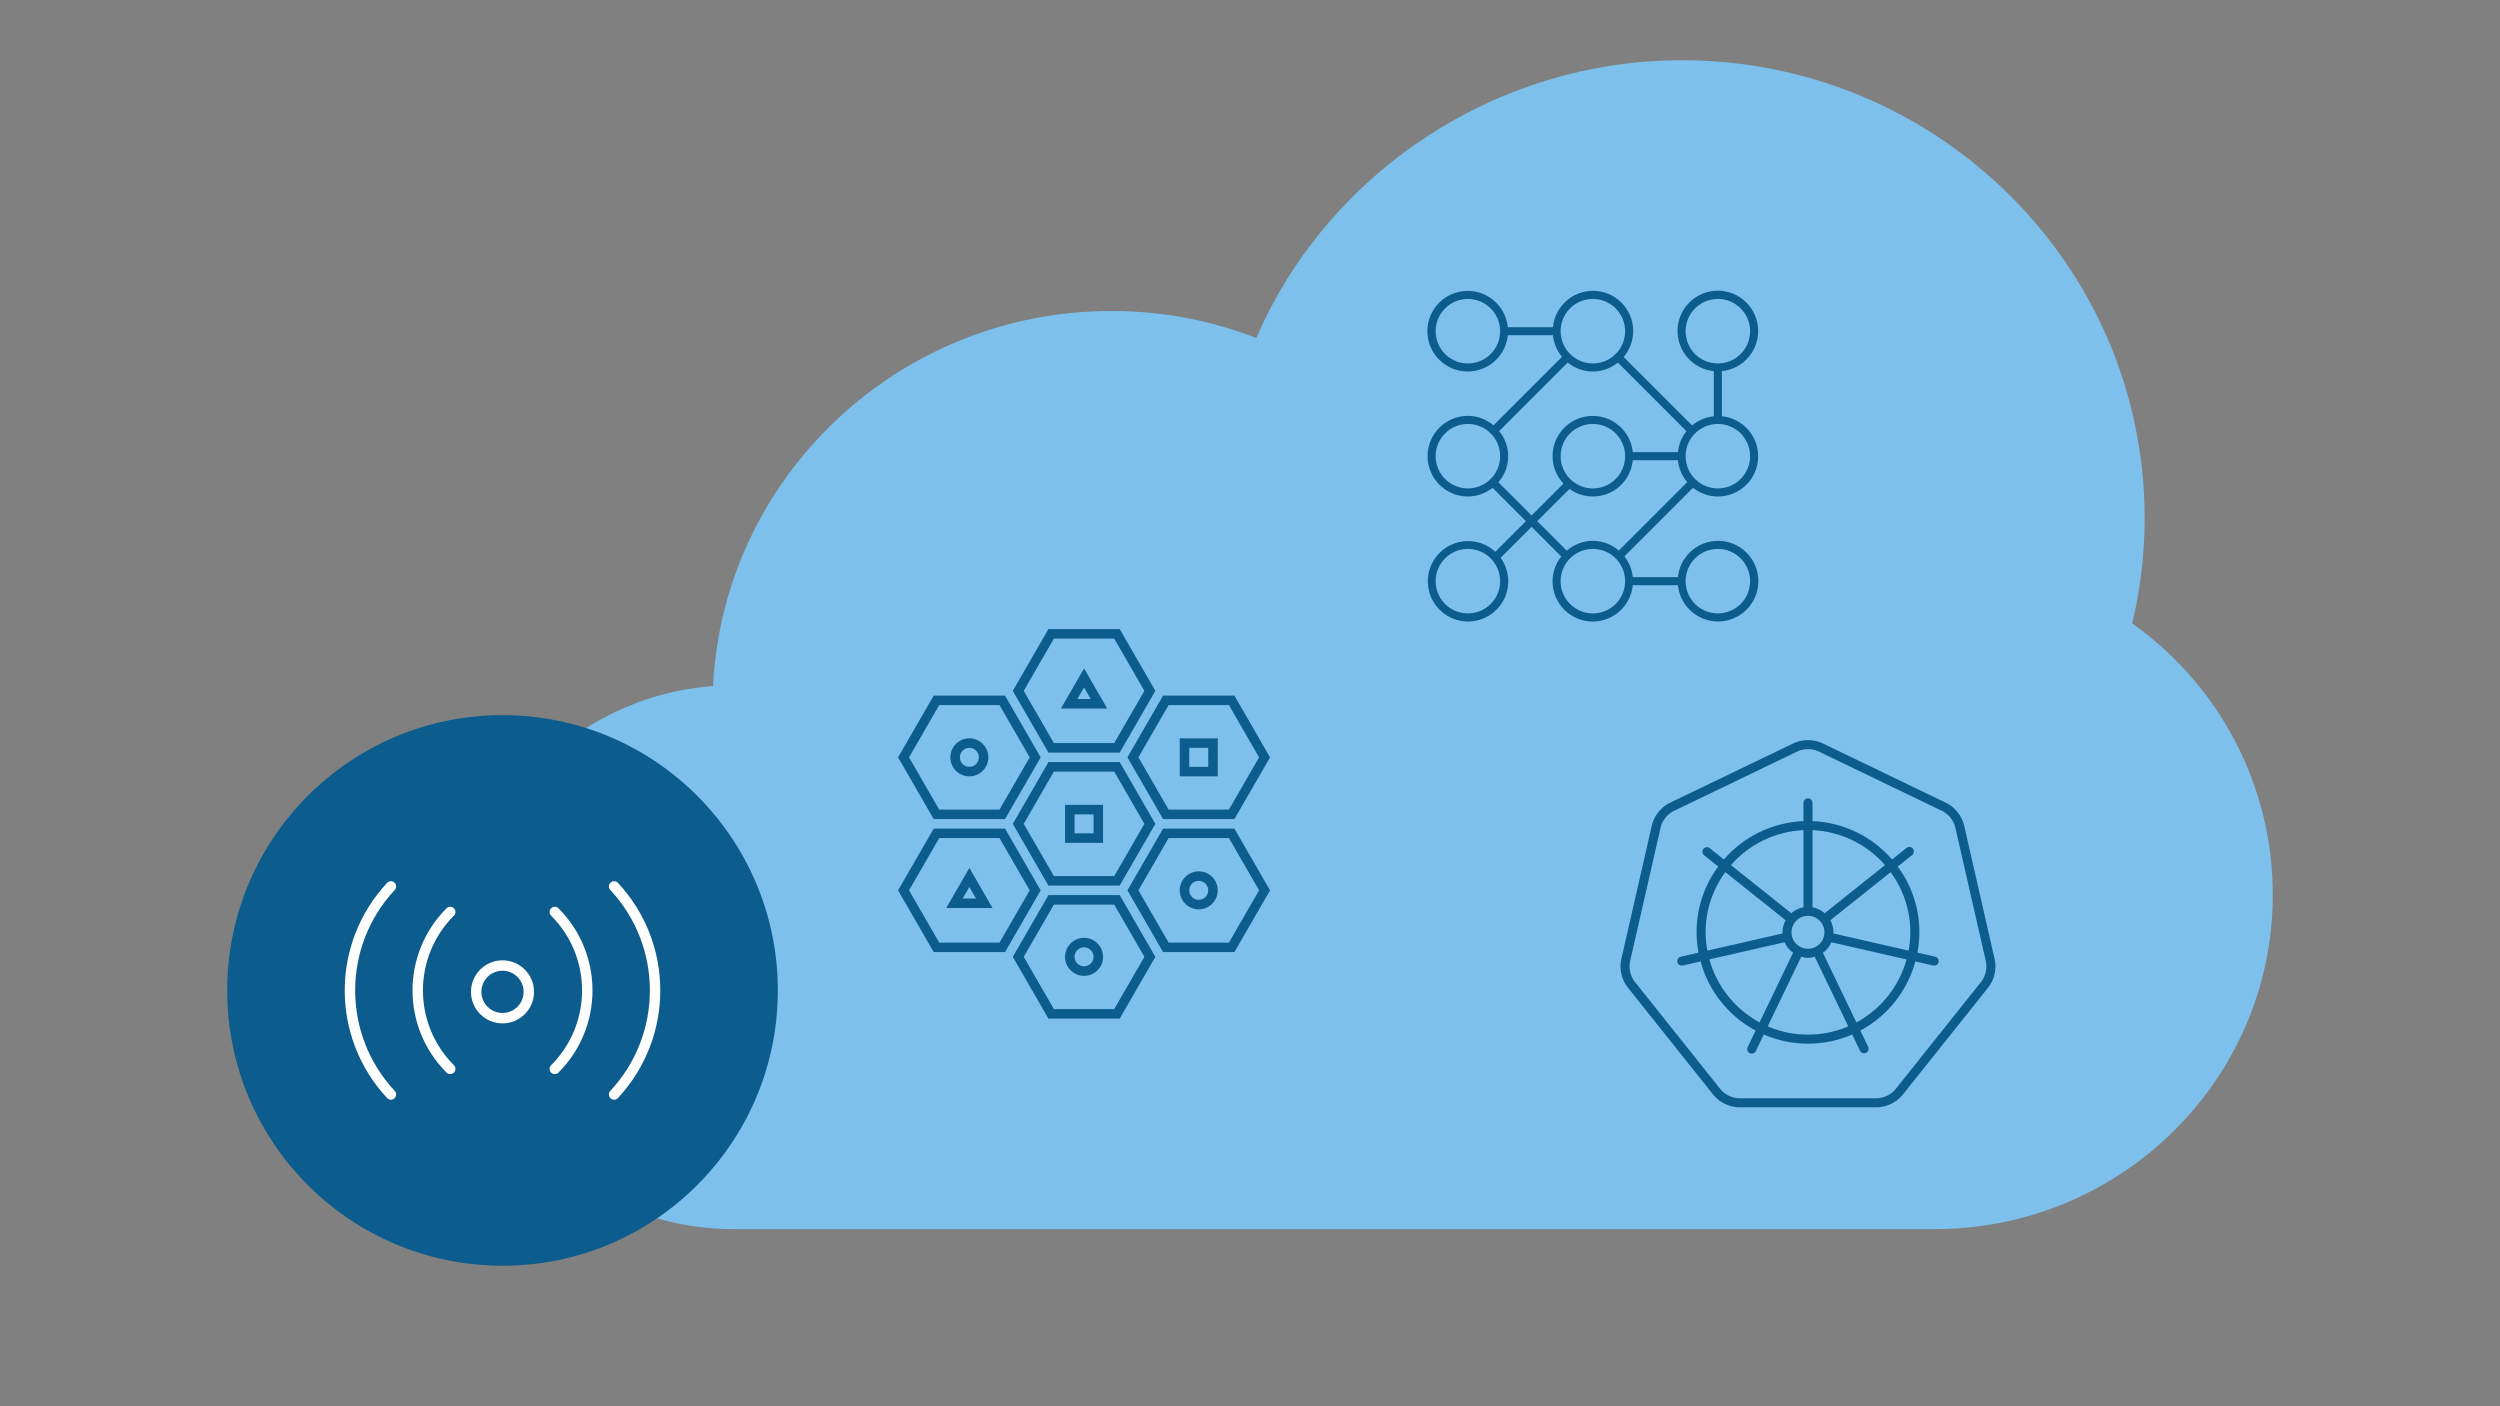 <svg viewBox="0 0 1200 675" xmlns="http://www.w3.org/2000/svg" id="a"><rect x="0" y="0" width="1200" height="675" fill="#808080" stroke="none"/><g id="b"><g id="c"><path fill="#7cc0eb" d="M1023.479,299.219c3.947-16.581,5.959-33.549,5.959-50.536,0-121.194-99.66-219.77-222.15-219.77-88.69,0-169.543,53.187-204.272,133.325-22.211-8.61-45.583-12.963-69.613-12.963-102.368,0-186.221,79.944-191.135,180.049-68.084,5.05-121.967,61.584-121.967,130.113,0,71.973,59.184,130.539,131.912,130.539H928.695c89.463,0,162.249-72.012,162.249-160.527,0-51.852-25.094-100.027-67.465-130.229Z"></path></g></g><circle fill="#0c5c8d" r="132.15" cy="475.411" cx="241.206"></circle><g><path stroke-width="5" stroke-linejoin="round" stroke-linecap="round" stroke="#fff" fill="none" d="M241.206,463.455c-6.979,0-12.636,5.657-12.636,12.636s5.657,12.636,12.636,12.636,12.636-5.657,12.636-12.636-5.657-12.636-12.636-12.636Z"></path><path stroke-width="5" stroke-linejoin="round" stroke-linecap="round" stroke="#fff" fill="none" d="M266.297,513.073c20.799-20.801,20.799-54.524,0-75.324"></path><path stroke-width="5" stroke-linejoin="round" stroke-linecap="round" stroke="#fff" fill="none" d="M294.777,525.346c26.217-28.128,26.217-71.742,0-99.87"></path><path stroke-width="5" stroke-linejoin="round" stroke-linecap="round" stroke="#fff" fill="none" d="M216.115,513.073c-20.799-20.801-20.799-54.524,0-75.324"></path><path stroke-width="5" stroke-linejoin="round" stroke-linecap="round" stroke="#fff" fill="none" d="M187.636,525.346c-26.217-28.128-26.217-71.742,0-99.87"></path></g><g id="d"><g id="e"><path fill="#0c5c8d" d="M462.354,372.158c2.291,.778,4.798,.614,6.968-.456,4.517-2.228,6.373-7.696,4.145-12.214s-7.696-6.373-12.214-4.145-6.373,7.696-4.145,12.214c1.07,2.168,2.956,3.824,5.246,4.601Zm-1.368-10.101c.629-1.849,2.365-3.092,4.318-3.092,.5,0,.996,.082,1.468,.246h0c2.383,.815,3.654,3.408,2.839,5.791-.815,2.383-3.408,3.654-5.791,2.839-2.382-.815-3.653-3.406-2.839-5.788l.005,.005Z"></path><path fill="#0c5c8d" d="M572.452,435.999c4.766,1.624,9.947-.921,11.573-5.686,1.627-4.767-.918-9.95-5.685-11.577h-.002c-4.767-1.626-9.95,.921-11.576,5.688-1.626,4.767,.921,9.95,5.689,11.576Zm-1.368-10.101c.628-1.847,2.362-3.09,4.314-3.092,.5,0,.996,.082,1.468,.246h0c2.383,.815,3.654,3.408,2.839,5.791-.815,2.383-3.408,3.654-5.791,2.839-2.382-.815-3.653-3.406-2.839-5.788l.009,.005Z"></path><path fill="#0c5c8d" d="M517.403,467.919c4.767,1.627,9.95-.918,11.577-5.685v-.002c1.627-4.767-.919-9.95-5.686-11.576-4.767-1.626-9.95,.92-11.576,5.687-1.626,4.766,.919,9.949,5.685,11.576Zm-1.368-10.101c.628-1.847,2.362-3.09,4.314-3.092,.5,0,.996,.082,1.468,.246h0c2.377,.814,3.647,3.398,2.841,5.778-.814,2.382-3.404,3.653-5.787,2.841-2.377-.814-3.647-3.398-2.841-5.778l.005,.005Z"></path><path fill="#0c5c8d" d="M529.469,386.326h-18.24v18.24h18.24v-18.24Zm-4.56,13.68h-9.12v-9.12h9.12v9.12Z"></path><path fill="#0c5c8d" d="M566.278,372.646h18.24v-18.24h-18.24v18.24Zm4.56-13.68h9.12v9.12h-9.12v-9.12Z"></path><path fill="#0c5c8d" d="M465.3,416.614l-11.117,19.23h22.239l-11.122-19.23Zm0,9.12l3.192,5.559h-6.43l3.238-5.559Z"></path><path fill="#0c5c8d" d="M509.231,340.082h22.235l-11.117-19.23-11.117,19.23Zm7.903-4.56l3.215-5.559,3.192,5.559h-6.407Z"></path><path fill="#0c5c8d" d="M554.572,331.605l-17.114-29.64h-34.201l-17.109,29.64,17.114,29.64h34.201l17.109-29.64Zm-48.702,25.08l-14.483-25.08,14.483-25.08h28.956l14.483,25.08-14.483,25.08h-28.956Z"></path><path fill="#0c5c8d" d="M592.512,333.885h-34.228l-17.114,29.64,17.114,29.64h34.228l17.109-29.64-17.109-29.64Zm-2.631,54.721h-28.947l-14.496-25.08,14.496-25.08h28.966l14.46,25.08-14.478,25.08Z"></path><path fill="#0c5c8d" d="M592.512,457.007l17.109-29.64-17.109-29.64h-34.228l-17.114,29.64,17.114,29.64h34.228Zm-31.578-54.721h28.966l14.46,25.08-14.478,25.08h-28.947l-14.496-25.08,14.496-25.08Z"></path><path fill="#0c5c8d" d="M448.186,393.166h34.228l17.114-29.64-17.114-29.64h-34.228l-17.109,29.64,17.109,29.64Zm2.631-54.721h28.947l14.496,25.08-14.496,25.08h-28.947l-14.478-25.08,14.478-25.08Z"></path><path fill="#0c5c8d" d="M448.186,457.007h34.228l17.114-29.64-17.114-29.64h-34.228l-17.109,29.64,17.109,29.64Zm2.631-54.721h28.947l14.496,25.08-14.496,25.08h-28.947l-14.478-25.08,14.478-25.08Z"></path><path fill="#0c5c8d" d="M503.24,425.086h34.201l17.132-29.64-17.114-29.64h-34.201l-17.109,29.64,17.091,29.64Zm2.631-54.721h28.956l14.483,25.08-14.483,25.08h-28.956l-14.483-25.08,14.483-25.08Z"></path><path fill="#0c5c8d" d="M503.24,488.927h34.201l17.132-29.64-17.114-29.64h-34.201l-17.109,29.64,17.091,29.64Zm2.631-54.721h28.956l14.483,25.08-14.483,25.08h-28.956l-14.483-25.08,14.483-25.08Z"></path></g></g><g id="f"><path fill="#0c5c8d" d="M779.727,267.064l32.949-32.949c3.376,2.704,7.568,4.186,11.894,4.203,10.66,.025,19.322-8.597,19.346-19.257,.023-9.945-7.514-18.279-17.411-19.253v-21.674c10.634-1.069,18.389-10.556,17.32-21.19-1.069-10.634-10.556-18.389-21.19-17.32-10.634,1.069-18.389,10.556-17.32,21.19,.92,9.157,8.163,16.4,17.32,17.32v21.674c-3.837,.382-7.47,1.913-10.423,4.393l-32.864-32.868c2.94-3.448,4.564-7.827,4.583-12.358,.047-10.658-8.554-19.336-19.212-19.383-9.974-.044-18.339,7.52-19.295,17.448h-21.674c-1.069-10.634-10.556-18.389-21.19-17.32-10.634,1.069-18.389,10.556-17.32,21.19,1.069,10.634,10.556,18.389,21.19,17.32,9.157-.92,16.4-8.163,17.32-17.32h21.674c.376,3.815,1.891,7.429,4.346,10.373l-32.875,32.875c-3.44-2.916-7.798-4.525-12.308-4.544-10.688,0-19.352,8.664-19.352,19.352s8.664,19.352,19.352,19.352c4.3-.017,8.469-1.481,11.836-4.157l15.993,15.996-14.669,14.684c-7.832-7.231-20.044-6.745-27.275,1.088-7.231,7.832-6.745,20.044,1.088,27.275s20.044,6.745,27.275-1.088c6.223-6.74,6.842-16.928,1.482-24.372l14.847-14.851,14.232,14.228c-2.68,3.365-4.148,7.534-4.168,11.836-.047,10.658,8.554,19.336,19.212,19.383,9.974,.044,18.339-7.52,19.295-17.448h21.674c1.069,10.634,10.556,18.389,21.19,17.32,10.634-1.069,18.389-10.556,17.32-21.19s-10.556-18.389-21.19-17.32c-9.157,.92-16.4,8.163-17.32,17.32h-21.674c-.357-3.634-1.747-7.09-4.006-9.959Zm-75.14,27.375c-8.55,0-15.482-6.931-15.482-15.482s6.931-15.482,15.482-15.482,15.482,6.931,15.482,15.482-6.931,15.482-15.482,15.482Zm104.501-135.464c0-8.55,6.931-15.482,15.482-15.482s15.482,6.931,15.482,15.482-6.931,15.482-15.482,15.482-15.482-6.931-15.482-15.482Zm15.482,44.51c8.55,0,15.482,6.931,15.482,15.482s-6.931,15.482-15.482,15.482-15.482-6.931-15.482-15.482,6.931-15.482,15.482-15.482Zm-119.983-29.028c-8.55,0-15.482-6.931-15.482-15.482s6.931-15.482,15.482-15.482,15.482,6.931,15.482,15.482-6.931,15.482-15.482,15.482Zm59.991-30.963c8.55,0,15.482,6.931,15.482,15.482s-6.931,15.482-15.482,15.482-15.482-6.931-15.482-15.482,6.931-15.482,15.482-15.482Zm-75.473,75.473c0-8.55,6.931-15.482,15.482-15.482s15.482,6.931,15.482,15.482-6.931,15.482-15.482,15.482-15.482-6.931-15.482-15.482Zm30.116,12.521c6.135-6.988,6.299-17.392,.387-24.569l32.922-32.922c6.974,5.758,17.047,5.777,24.043,.046l32.929,32.926c-2.307,2.888-3.727,6.384-4.087,10.063h-21.674c-1.049-10.606-10.497-18.354-21.103-17.305-10.606,1.049-18.354,10.497-17.305,21.103,.418,4.227,2.219,8.197,5.123,11.297l-15.292,15.296-15.942-15.934Zm29.876-12.521c0-8.55,6.931-15.482,15.482-15.482s15.482,6.931,15.482,15.482-6.931,15.482-15.482,15.482-15.482-6.931-15.482-15.482Zm4.257,15.714c8.598,6.211,20.603,4.276,26.814-4.322,2.007-2.779,3.234-6.044,3.553-9.456h21.674c.382,3.884,1.943,7.557,4.474,10.528l-32.829,32.848c-7.163-6.247-17.844-6.227-24.984,.046l-14.185-14.166,15.482-15.478Zm11.224,59.759c-8.55,0-15.482-6.931-15.482-15.482s6.931-15.482,15.482-15.482,15.482,6.931,15.482,15.482-6.931,15.482-15.482,15.482Zm59.991-30.963c8.55,0,15.482,6.931,15.482,15.482s-6.931,15.482-15.482,15.482-15.482-6.931-15.482-15.482,6.931-15.482,15.482-15.482Z"></path></g><g id="g"><g id="h"><path fill="#0c5c8d" d="M957.552,460.924l-14.881-65.182c-1.22-4.338-4.14-7.999-8.098-10.154l-60.237-29.03c-4.151-1.752-8.835-1.752-12.986,0l-60.267,29.012c-3.959,2.16-6.878,5.828-8.093,10.171l-14.881,65.182c-.784,4.436,.259,9.001,2.893,12.656l41.695,52.282c2.98,3.386,7.205,5.42,11.711,5.639h66.86c4.506-.218,8.73-2.253,11.711-5.639l41.695-52.282c2.629-3.657,3.668-8.222,2.88-12.656Zm-6.285,9.954l-41.691,52.282c-2.155,2.349-5.13,3.782-8.31,4.003h-66.873c-3.181-.221-6.155-1.654-8.31-4.003l-41.691-52.282c-1.813-2.623-2.549-5.841-2.056-8.991l14.881-65.195c.92-3.053,2.979-5.636,5.751-7.213l60.25-29.017c2.961-1.176,6.26-1.176,9.221,0l60.246,29.017c2.774,1.575,4.835,4.158,5.756,7.213l14.881,65.195c.493,3.15-.243,6.369-2.056,8.991Z"></path><path fill="#0c5c8d" d="M928.887,459.215l-8.519-1.943c2.772-14.499-.666-29.496-9.477-41.339l6.866-5.474c.968-.705,1.181-2.062,.476-3.03-.705-.968-2.062-1.181-3.03-.476-.051,.037-.1,.077-.148,.118l-6.857,5.465c-9.645-11.147-23.471-17.806-38.199-18.399v-8.766c0-1.198-.971-2.169-2.169-2.169s-2.169,.971-2.169,2.169v8.766c-14.73,.589-28.558,7.251-38.199,18.403l-6.862-5.469c-.968-.705-2.325-.492-3.03,.476-.662,.909-.52,2.173,.328,2.912l6.866,5.474c-8.808,11.845-12.244,26.841-9.473,41.339l-8.519,1.943c-1.167,.271-1.892,1.437-1.621,2.604,.228,.979,1.098,1.673,2.103,1.677,.163,0,.326-.018,.486-.052l8.536-1.952c3.876,14.225,13.435,26.228,26.432,33.189l-3.786,7.859c-.564,1.057-.164,2.37,.893,2.934,1.057,.564,2.37,.164,2.934-.893,.028-.052,.053-.105,.076-.159l3.786-7.859c13.535,5.887,28.906,5.887,42.441,0l3.786,7.859c.564,1.057,1.877,1.457,2.934,.893,.997-.531,1.419-1.739,.97-2.776l-3.786-7.859c12.994-6.963,22.552-18.966,26.427-33.189l8.536,1.952c.16,.034,.322,.051,.486,.052,1.198-.005,2.164-.981,2.159-2.178-.005-1.005-.699-1.875-1.677-2.103Zm-11.919-11.711c-.012,2.953-.291,5.898-.833,8.8l-36.121-8.241c0-.187,.056-.364,.056-.555-.015-2.023-.535-4.011-1.514-5.782l28.952-23.088c6.143,8.371,9.457,18.482,9.46,28.865Zm-49.138,7.903c-4.365,0-7.903-3.538-7.903-7.903,0-4.365,3.538-7.903,7.903-7.903,4.365,0,7.903,3.538,7.903,7.903-.005,4.363-3.54,7.898-7.903,7.903Zm36.976-40.164l-28.952,23.092c-1.656-1.467-3.68-2.454-5.855-2.854v-37.006c13.412,.589,25.995,6.657,34.807,16.786v-.017Zm-39.145-16.768v37.006c-2.175,.4-4.2,1.387-5.855,2.854l-28.952-23.075c8.812-10.128,21.395-16.196,34.807-16.786Zm-46.969,49.012c.002-10.384,3.316-20.497,9.46-28.869l28.952,23.101c-.978,1.771-1.499,3.758-1.514,5.782,0,.191,.048,.369,.056,.555l-36.121,8.241c-.541-2.9-.82-5.842-.833-8.792v-.017Zm1.809,13.012l36.069-8.241c.88,2.035,2.295,3.793,4.094,5.088l-16.079,33.398c-11.805-6.375-20.502-17.285-24.085-30.214v-.03Zm47.329,36.143c-6.651,.004-13.232-1.351-19.34-3.982l16.087-33.398c2.119,.659,4.387,.659,6.506,0l16.092,33.398c-6.11,2.63-12.693,3.985-19.345,3.982Zm23.248-5.864l-16.083-33.398c1.798-1.296,3.213-3.054,4.094-5.088l36.069,8.241c-3.576,12.939-12.272,23.86-24.081,30.244Z"></path></g></g></svg>